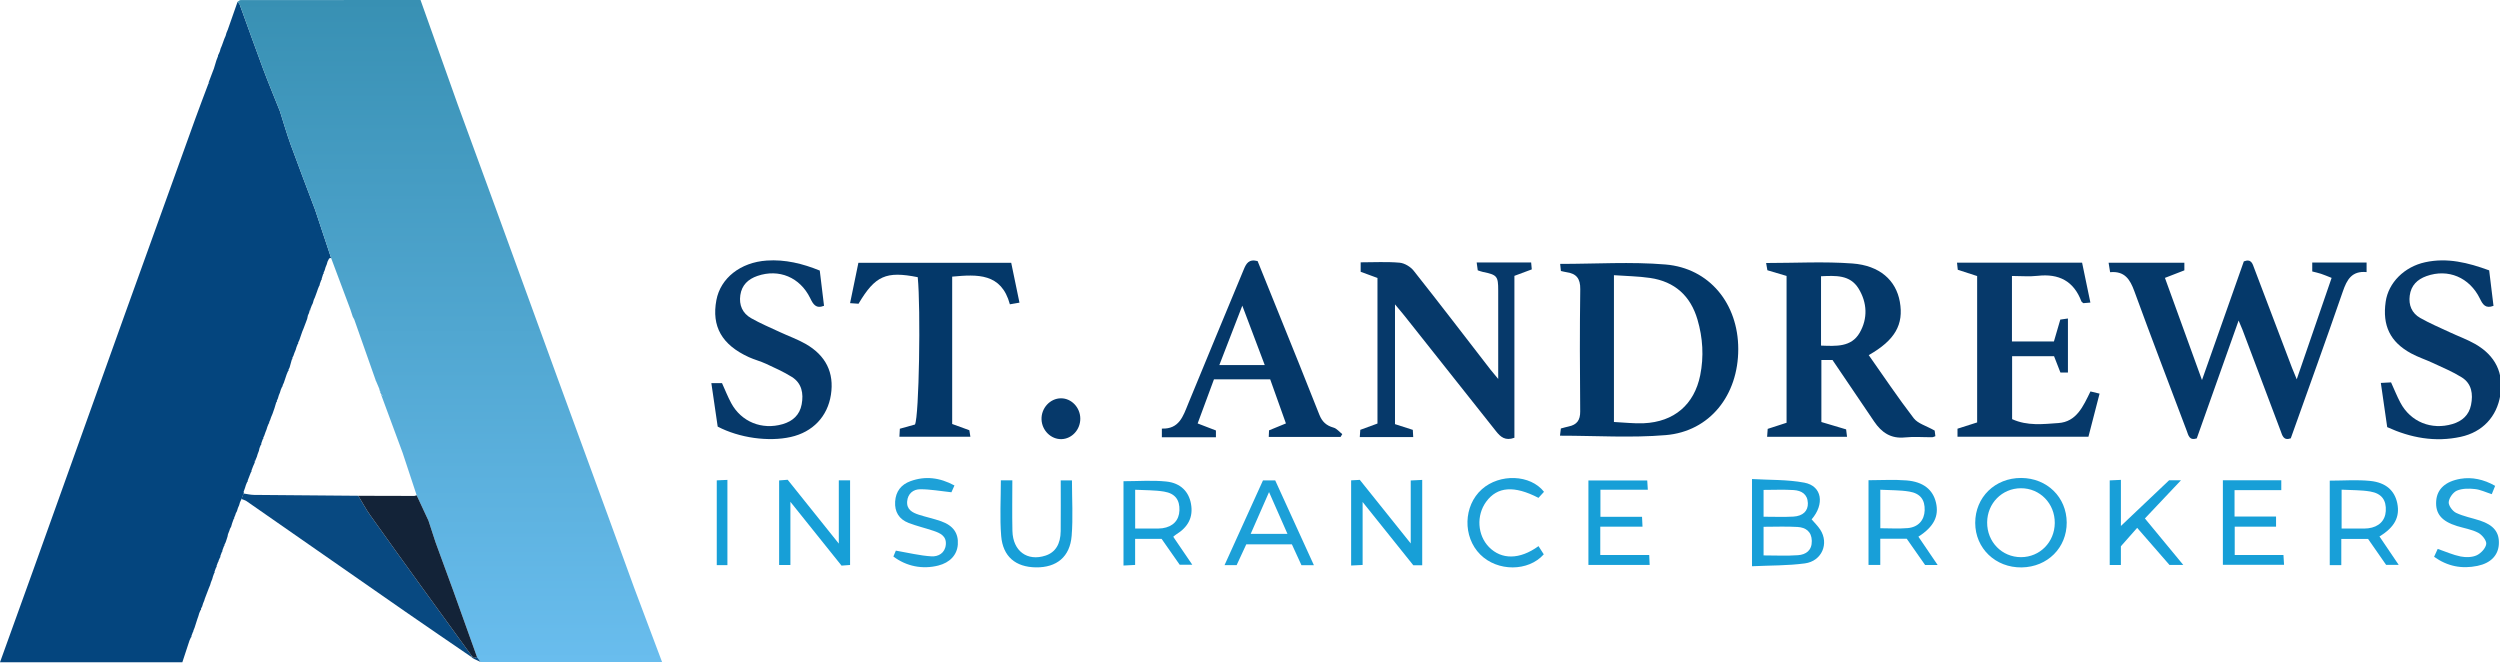 <svg width="1284" height="341" viewBox="0 0 1284 341" fill="none" xmlns="http://www.w3.org/2000/svg">
<g clip-path="url(#clip0_1_8202)">
<path d="M116.93 15.42C118.63 10.59 120.32 5.75 122.02 0.92C122.41 1.43 122.95 1.88 123.16 2.46C127.15 13.4 131.02 24.39 135.1 35.3C137.85 42.65 140.89 49.9 143.79 57.2C145.59 62.84 147.21 68.55 149.23 74.11C153.33 85.39 157.64 96.6 161.87 107.84C164.59 116.04 167.31 124.24 170.04 132.44C169.71 132.54 169.37 132.64 169.04 132.74C168.77 133.28 168.5 133.82 168.23 134.35C168.09 134.82 167.96 135.29 167.82 135.77L167.21 137.24C167.06 137.75 166.92 138.26 166.77 138.77C166.57 139.21 166.38 139.65 166.18 140.09C166.33 140.38 166.26 140.6 165.97 140.74L165.2 143.21L165.28 143.53L165.02 143.73C164.74 144.5 164.45 145.28 164.17 146.05C164.32 146.34 164.25 146.57 163.96 146.73C163.73 147.29 163.51 147.84 163.28 148.4L163.18 148.7L162.85 149.68C162.48 150.7 162.11 151.72 161.73 152.74C161.54 153.16 161.35 153.57 161.16 153.99C160.99 154.58 160.83 155.16 160.66 155.75C160.48 156.12 160.3 156.49 160.11 156.87C159.85 157.53 159.59 158.19 159.34 158.86C159.17 159.06 159.06 159.29 159.02 159.55C158.92 159.94 158.82 160.34 158.72 160.73L158.15 161.96C158.03 162.55 157.9 163.13 157.78 163.72C157.59 164.22 157.4 164.73 157.22 165.23C156.78 166.39 156.35 167.54 155.91 168.7C155.69 169.24 155.47 169.77 155.24 170.31L153.72 174.72C153.53 175.12 153.34 175.51 153.14 175.91C153.27 176.24 153.19 176.5 152.9 176.69C152.69 177.23 152.47 177.78 152.26 178.32C152.13 178.78 151.99 179.23 151.86 179.69C151.65 180.2 151.43 180.71 151.22 181.21C151.05 181.71 150.87 182.21 150.7 182.71C150.51 183.08 150.32 183.45 150.13 183.82C150.26 184.17 150.17 184.46 149.87 184.68C149.65 185.48 149.43 186.28 149.2 187.08C149.05 187.61 148.91 188.15 148.76 188.68C148.56 189.09 148.36 189.5 148.16 189.91C148.29 190.23 148.21 190.48 147.91 190.66C147.69 191.19 147.46 191.72 147.24 192.24C146.74 193.71 146.25 195.19 145.75 196.66L145.15 197.86C145.27 198.19 145.18 198.45 144.88 198.64C144.66 199.15 144.44 199.65 144.22 200.16C144.07 200.66 143.92 201.15 143.77 201.65C143.58 202.11 143.39 202.57 143.2 203.03C143.04 203.57 142.88 204.11 142.72 204.65C142.53 205.05 142.35 205.46 142.16 205.86C142.28 206.19 142.19 206.45 141.88 206.62C141.59 207.6 141.29 208.59 141 209.57C140.65 210.58 140.29 211.59 139.94 212.6C139.71 213.14 139.49 213.67 139.26 214.21C139.1 214.68 138.94 215.15 138.78 215.61C138.59 216.05 138.39 216.49 138.2 216.92C138.35 217.22 138.27 217.44 137.97 217.58C137.75 218.14 137.53 218.69 137.3 219.25C137.16 219.7 137.03 220.14 136.89 220.59C136.68 221.12 136.47 221.65 136.26 222.18C136.1 222.65 135.94 223.13 135.78 223.6C135.58 224.02 135.39 224.44 135.19 224.86C135.33 225.17 135.25 225.41 134.95 225.58C134.69 226.31 134.43 227.03 134.17 227.76C134.3 228.1 134.22 228.37 133.91 228.58C133.7 229.11 133.48 229.64 133.27 230.17C133.17 230.63 133.07 231.1 132.97 231.56C132.75 232.12 132.54 232.67 132.32 233.23C132.19 233.67 132.07 234.12 131.94 234.56C131.72 235.09 131.49 235.62 131.27 236.14L131.15 236.53C131.01 236.6 130.74 236.66 130.74 236.73C130.74 236.99 130.81 237.25 130.86 237.5C130.56 238.17 130.27 238.84 129.97 239.51L129.15 241.67C129.26 242.03 129.17 242.33 128.87 242.56C128.61 243.21 128.36 243.87 128.1 244.52V244.53C127.8 245.29 127.51 246.05 127.21 246.81C127.33 247.13 127.24 247.37 126.94 247.54C126.72 248.07 126.5 248.61 126.28 249.14C126.14 249.61 125.99 250.08 125.85 250.55C125.61 251.22 125.36 251.89 125.12 252.56C125.28 252.87 125.28 253.18 125.14 253.49C124.77 254.43 124.4 255.38 124.03 256.32L123.94 256.47C123.71 256.98 123.47 257.5 123.24 258.01C123.09 258.52 122.95 259.03 122.8 259.54C122.61 259.97 122.41 260.4 122.22 260.83C122.04 261.41 121.87 261.98 121.69 262.56C121.5 262.9 121.32 263.23 121.13 263.57C121.03 263.89 120.94 264.21 120.84 264.53C120.64 265 120.44 265.46 120.24 265.93L120.31 266.28L120.03 266.5C119.76 267.26 119.49 268.02 119.21 268.78C119.04 269.37 118.87 269.96 118.7 270.54C118.51 270.88 118.32 271.22 118.13 271.56C118.03 271.88 117.92 272.21 117.82 272.53C117.57 273.15 117.33 273.77 117.08 274.4C117.01 274.77 116.94 275.14 116.88 275.51C116.7 276.06 116.52 276.61 116.35 277.16C116.2 277.61 116.05 278.05 115.9 278.5C115.68 278.95 115.46 279.41 115.24 279.86C115.38 280.14 115.31 280.35 115.03 280.48C114.75 281.22 114.48 281.96 114.2 282.7C114.33 283.03 114.25 283.29 113.96 283.49C113.69 284.19 113.42 284.88 113.16 285.58C113.28 285.94 113.2 286.24 112.91 286.49C112.69 286.97 112.48 287.45 112.26 287.94L112.32 288.27L112.05 288.47C111.77 289.21 111.49 289.96 111.21 290.7C111.35 291.03 111.26 291.29 110.96 291.48C110.7 292.18 110.44 292.89 110.18 293.59C110.31 293.94 110.24 294.23 109.95 294.47C109.75 295.02 109.56 295.58 109.36 296.13C109.24 296.57 109.11 297.02 108.99 297.46C108.77 298 108.55 298.55 108.33 299.09C108.2 299.55 108.06 300.01 107.93 300.46C107.72 300.97 107.5 301.48 107.29 301.99C106.85 303.14 106.41 304.3 105.97 305.45C105.71 306.14 105.44 306.83 105.18 307.52C105.09 307.83 105 308.14 104.91 308.45C104.7 308.95 104.5 309.44 104.29 309.94C104.14 310.44 103.99 310.95 103.84 311.45C103.64 311.84 103.43 312.24 103.23 312.63C103.36 312.97 103.27 313.24 102.96 313.43C102.74 313.95 102.53 314.47 102.31 314.98C102.17 315.46 102.03 315.95 101.89 316.43C101.7 316.96 101.52 317.49 101.33 318.01C100.86 319.47 100.39 320.94 99.93 322.4C99.72 322.9 99.51 323.41 99.3 323.92L99.39 324.19L99.17 324.36C98.87 325.15 98.57 325.93 98.27 326.72C98.42 327.02 98.34 327.24 98.04 327.38C97.8 327.91 97.56 328.44 97.32 328.98C96.09 332.71 94.86 336.45 93.65 340.14H0C5.8 324.06 11.5 308.33 17.14 292.58C32.82 248.82 48.46 205.05 64.16 161.3C76.16 127.87 88.22 94.46 100.28 61.05C102.47 54.99 104.79 48.97 107.05 42.93C107.19 42.86 107.45 42.79 107.45 42.73C107.45 42.48 107.36 42.22 107.3 41.97C107.93 40.29 108.57 38.61 109.2 36.93C109.42 36.37 109.63 35.82 109.85 35.26C110.29 33.82 110.72 32.38 111.16 30.94C111.44 30.22 111.72 29.49 112 28.77C111.89 28.43 111.97 28.15 112.25 27.93C112.47 27.42 112.69 26.91 112.91 26.4C113.04 25.91 113.18 25.42 113.31 24.93C113.51 24.46 113.72 23.98 113.92 23.51C114.35 22.33 114.78 21.14 115.2 19.96C115.43 19.44 115.66 18.91 115.89 18.39C116.02 17.91 116.15 17.44 116.28 16.96C116.49 16.46 116.7 15.95 116.9 15.45L116.93 15.42Z" fill="#04457E"/>
<path d="M1149.75 164.62C1142.37 185.41 1135.3 205.32 1128.26 225.16C1124.4 226.41 1123.98 223.57 1123.12 221.3C1114.11 197.41 1104.96 173.57 1096.21 149.58C1093.99 143.49 1091.23 139.1 1083.75 139.8C1083.47 138.06 1083.25 136.67 1082.98 134.95H1121.89V138.85C1118.41 140.2 1115.33 141.39 1111.91 142.72C1118.35 160.49 1124.45 177.3 1130.94 195.2C1138.35 174.18 1145.42 154.14 1152.43 134.25C1156.3 132.75 1156.89 135.45 1157.77 137.79C1164.24 154.84 1170.71 171.89 1177.19 188.94C1177.75 190.41 1178.39 191.86 1179.6 194.81C1185.84 176.67 1191.59 159.94 1197.52 142.72C1195.04 141.75 1193.58 141.11 1192.08 140.62C1190.68 140.16 1189.22 139.85 1187.57 139.42V134.84H1215.48V139.75C1207.88 139.02 1205.37 143.63 1203.27 149.72C1194.57 174.95 1185.47 200.04 1176.54 225.13C1172.73 226.46 1172.2 223.6 1171.35 221.35C1164.78 203.98 1158.24 186.6 1151.69 169.23C1151.23 168.01 1150.68 166.82 1149.75 164.63V164.62Z" fill="#05396A"/>
<path d="M993.65 221.17C993.69 221.52 993.85 222.76 994.01 224.03C993.27 224.28 992.81 224.56 992.36 224.56C987.7 224.59 983 224.18 978.39 224.66C971.13 225.42 966.35 222.1 962.55 216.47C955.49 206 948.4 195.56 941.17 184.89H935.46V216.75C939.55 217.97 943.57 219.17 948.17 220.53C948.29 221.5 948.46 222.84 948.64 224.35H907.59C907.7 222.87 907.79 221.61 907.89 220.27C911.18 219.2 914.27 218.2 917.58 217.13V141.72C914.25 140.73 911.28 139.85 907.73 138.8C907.56 137.81 907.32 136.48 907.08 135.08C922.15 135.08 936.82 134.25 951.35 135.32C965.5 136.35 973.79 144.01 975.75 154.96C977.85 166.69 973.26 174.74 959.78 182.39C967.44 193.26 974.82 204.3 982.89 214.8C985 217.55 989.26 218.65 993.66 221.15L993.65 221.17ZM935.28 177.5C942.97 177.77 950.79 178.38 955.11 170.93C959.36 163.59 959.01 155.45 954.56 148.2C950.15 141.02 942.69 141.56 935.28 141.88V177.5Z" fill="#05396A"/>
<path d="M801.21 223.76C801.34 222.68 801.5 221.41 801.66 220.07C803.15 219.68 804.41 219.3 805.69 219.03C809.9 218.15 811.63 215.81 811.59 211.31C811.4 190.38 811.33 169.45 811.62 148.53C811.7 143.06 809.62 140.49 804.5 139.79C803.69 139.68 802.9 139.45 801.68 139.18C801.53 137.79 801.39 136.43 801.3 135.54C819.59 135.54 837.59 134.36 855.37 135.84C877.99 137.72 892.76 156.01 892.77 179.28C892.78 203.01 878.15 221.56 855.57 223.47C837.78 224.97 819.76 223.77 801.21 223.77V223.76ZM828.92 141.33V216.73C834.22 216.98 839.26 217.61 844.25 217.38C859.8 216.68 870.18 207.83 873.23 192.72C875.16 183.12 874.58 173.52 871.82 164.12C868.24 151.92 860.12 144.61 847.53 142.76C841.49 141.87 835.34 141.8 828.91 141.34L828.92 141.33Z" fill="#033869"/>
<path d="M716.45 217.83C719.65 218.86 722.46 219.76 725.62 220.78C725.68 221.87 725.75 223.08 725.83 224.47H698.38C698.48 223.05 698.57 221.83 698.65 220.76C701.74 219.63 704.49 218.62 707.47 217.53V142.76C704.83 141.79 701.97 140.74 698.84 139.59V134.73C705.61 134.73 712.26 134.34 718.83 134.92C721.39 135.15 724.45 137 726.08 139.06C739.39 155.87 752.42 172.91 765.54 189.87C766.51 191.12 767.56 192.31 769.48 194.63C769.48 186.9 769.48 180.5 769.48 174.11C769.48 165.8 769.48 157.48 769.48 149.17C769.48 141.82 768.91 141.16 761.62 139.67C760.82 139.51 760.06 139.19 758.97 138.84C758.8 137.62 758.63 136.38 758.42 134.81H786.4C786.49 135.83 786.6 137.04 786.72 138.36C783.75 139.46 781.02 140.48 777.8 141.68V224.84C773.11 226.55 770.68 224.42 768.36 221.48C752.8 201.78 737.17 182.13 721.56 162.46C720.15 160.68 718.66 158.96 716.47 156.33V217.82L716.45 217.83Z" fill="#06396A"/>
<path d="M325.88 302.38C321.39 290.03 316.89 277.68 312.4 265.33C308.02 253.36 303.63 241.4 299.25 229.43C294.87 217.47 290.5 205.52 286.12 193.56C281.4 180.6 276.68 167.63 271.96 154.67C266.27 139.03 260.58 123.4 254.88 107.76C248.3 89.79 241.72 71.82 235.14 53.84C228.76 35.91 222.37 17.97 215.98 0C184.83 0 154.21 0 123.58 0.04C123.06 0.04 122.53 0.61 122.01 0.92C122.4 1.43 122.94 1.88 123.15 2.46C127.14 13.4 131.01 24.39 135.09 35.3C137.84 42.65 140.88 49.9 143.78 57.2C145.58 62.84 147.2 68.55 149.22 74.11C153.32 85.39 157.63 96.6 161.86 107.84C164.58 116.04 167.3 124.24 170.03 132.44C173.32 141.21 176.61 149.98 179.89 158.75C180.65 157.8 181.41 156.85 182.25 155.79C181.41 156.84 180.65 157.8 179.89 158.75C180.33 160.08 180.76 161.4 181.2 162.73C181.45 163.18 181.7 163.63 181.95 164.08C185.55 174.32 189.16 184.55 192.77 194.79C192.94 194.99 193.03 195.22 193.03 195.49C193.66 196.96 194.28 198.43 194.9 199.9C194.82 200.16 194.87 200.39 195.04 200.6C195.21 200.8 195.39 201 195.52 201.22C195.55 201.26 195.35 201.43 195.25 201.55C195.45 201.92 195.65 202.28 195.85 202.65C196.07 202.77 196.29 202.88 196.53 203.01C196.37 203.21 196.23 203.41 196.08 203.6C199.66 213.27 203.23 222.95 206.81 232.62C209.21 239.89 211.61 247.15 214.01 254.42C216.04 258.78 218.06 263.13 220.09 267.49L223.67 278.47C223.79 278.8 223.91 279.12 224.03 279.45C226.96 287.45 229.89 295.46 232.82 303.46C247.03 303.46 261.24 303.45 275.44 303.44C261.23 303.45 247.02 303.45 232.82 303.46C236.88 314.79 240.93 326.12 244.99 337.45C245.6 338.31 246.22 339.16 246.83 340.02C277.65 340.02 308.47 340.02 340.04 340.02C335.19 327.12 330.54 314.77 325.9 302.41L325.88 302.38ZM208.41 231.77C209.31 231.31 210.23 230.83 211.23 230.31C210.23 230.83 209.3 231.31 208.41 231.77Z" fill="url(#paint0_linear_1_8202)"/>
<path d="M1033.36 175.38H1054.89C1055.92 171.84 1056.97 168.27 1058.17 164.14C1059.15 164 1060.53 163.8 1062.09 163.58V191.35H1058.24C1057.11 188.45 1056.06 185.75 1054.97 182.96H1033.42V215.27C1041.3 218.87 1049.4 217.81 1057.19 217.28C1066.52 216.64 1069.92 208.7 1073.66 201.04C1075.29 201.44 1076.78 201.8 1078.34 202.17C1076.36 209.82 1074.51 216.97 1072.62 224.3H1005.37V220.18C1008.83 219.08 1011.95 218.08 1015.46 216.96V141.78C1012.11 140.69 1008.99 139.68 1005.51 138.55C1005.4 137.5 1005.27 136.3 1005.12 134.89H1069.36C1070.76 141.63 1072.15 148.32 1073.62 155.4C1072.16 155.52 1070.92 155.63 1069.99 155.71C1069.44 155.2 1069.08 155.02 1068.98 154.74C1065.05 144.33 1057.44 140.45 1046.59 141.66C1042.34 142.14 1037.99 141.74 1033.34 141.74V175.38H1033.36Z" fill="#06396A"/>
<path d="M124.01 256.3C124.38 255.36 124.75 254.41 125.12 253.47C126.89 253.72 128.66 254.16 130.43 254.18C148.29 254.37 166.15 254.49 184.02 254.63C186.03 257.94 187.85 261.38 190.08 264.53C198.79 276.82 207.6 289.03 216.42 301.23C225.04 313.17 233.72 325.07 242.38 336.99C242.24 337.1 242.11 337.22 241.97 337.33C230.63 329.55 219.25 321.83 207.96 313.99C180.84 295.15 153.77 276.25 126.66 257.41C125.89 256.88 124.9 256.66 124.01 256.3Z" fill="#084981"/>
<path d="M368.61 219.14C367.52 211.64 366.47 204.42 365.35 196.78H370.83C372.37 200.17 373.75 203.72 375.55 207.05C380.77 216.7 391.35 220.93 401.95 217.85C407.2 216.32 410.74 213.1 411.74 207.67C412.77 202.09 411.84 196.81 406.67 193.58C402.48 190.96 397.91 188.92 393.41 186.83C390.56 185.51 387.45 184.72 384.59 183.42C370.73 177.09 365.39 167.62 367.94 154.11C370.06 142.87 380.27 134.74 393.8 133.82C403.26 133.18 412.24 135.38 421.03 138.96C421.76 145.03 422.48 150.93 423.22 157.06C418.98 158.73 417.59 156.16 416.11 153.12C410.87 142.4 400.05 137.92 389 141.72C384.22 143.36 380.99 146.41 380.23 151.57C379.48 156.71 381.35 160.91 385.8 163.43C390.54 166.12 395.61 168.25 400.56 170.56C404.92 172.59 409.49 174.21 413.66 176.57C424.21 182.55 428.51 191.48 426.76 202.77C425.03 213.93 417.44 221.91 406.13 224.44C394.7 227 379.68 224.9 368.62 219.11L368.61 219.14Z" fill="#06396A"/>
<path d="M1226.07 219.38C1224.98 211.79 1223.92 204.44 1222.8 196.67C1224.53 196.58 1226.11 196.49 1228.05 196.39C1229.68 199.96 1231.07 203.48 1232.83 206.8C1238.1 216.72 1248.78 220.99 1259.58 217.79C1264.65 216.28 1268.08 213.14 1269.12 207.98C1270.24 202.45 1269.52 197.03 1264.34 193.8C1259.74 190.92 1254.65 188.82 1249.71 186.5C1245.96 184.74 1241.96 183.46 1238.33 181.49C1227.55 175.63 1223.52 167.19 1225.29 154.93C1226.7 145.18 1234.84 137.03 1245.51 134.7C1256.88 132.21 1267.58 134.88 1278.44 138.86C1279.18 144.93 1279.91 150.96 1280.66 157.08C1276.54 158.66 1275.13 156.35 1273.7 153.41C1268.35 142.44 1257.34 137.85 1246.25 141.8C1241.48 143.5 1238.33 146.62 1237.64 151.79C1236.98 156.72 1238.72 160.84 1242.98 163.27C1247.86 166.05 1253.07 168.25 1258.17 170.64C1262.52 172.68 1267.1 174.31 1271.25 176.68C1281.71 182.66 1286 191.73 1284.16 202.98C1282.35 214 1275.08 221.91 1263.85 224.35C1250.68 227.22 1238.12 224.88 1226.07 219.37V219.38Z" fill="#06396A"/>
<path d="M651.63 224.39C651.68 223.22 651.73 222.11 651.78 221.03C654.53 219.9 657.06 218.86 660.45 217.47C657.67 209.66 655.03 202.28 652.37 194.82H623.49C620.78 202.14 618.11 209.38 615.11 217.48C618.48 218.77 621.31 219.86 624.5 221.09V224.59H596.73V220.12C605.66 220.46 607.65 213.74 610.28 207.31C619.69 184.3 629.3 161.37 638.8 138.4C640.02 135.45 641.36 132.86 645.91 134.1C649.41 142.76 653.07 151.78 656.7 160.81C663.7 178.18 670.77 195.53 677.6 212.96C679.02 216.58 681.2 218.59 684.9 219.62C686.58 220.09 687.9 221.81 689.39 222.97L688.52 224.4H651.61L651.63 224.39ZM649.57 187.49C645.75 177.37 642.08 167.67 638.05 156.99C633.94 167.6 630.16 177.38 626.25 187.49H649.57Z" fill="#053869"/>
<path d="M519.36 134.98C520.81 141.98 522.15 148.44 523.6 155.44C522.27 155.67 520.77 155.93 518.67 156.29C514.34 140.17 501.95 140.88 489.04 142.08V217.76C491.75 218.75 494.63 219.79 497.85 220.96C497.99 221.81 498.16 222.89 498.39 224.29H461.94C462.02 222.81 462.1 221.46 462.16 220.2C465.16 219.36 467.68 218.66 469.93 218.03C472.04 213.92 472.94 158.44 471.35 142.36C455.11 139.12 449.47 141.59 440.94 156C439.72 155.92 438.3 155.82 436.6 155.7C438.06 148.61 439.45 141.87 440.87 134.98H519.36Z" fill="#043869"/>
<path d="M930.46 266.75C931.97 268.53 933.65 270.13 934.88 272.03C939.5 279.13 935.73 288.19 926.99 289.36C918.17 290.55 909.17 290.38 899.83 290.82V246.03C908.73 246.57 917.9 246.24 926.7 247.89C935.89 249.62 937.17 258.98 930.45 266.74L930.46 266.75ZM905.78 285.26C911.92 285.26 917.71 285.57 923.45 285.15C927.58 284.85 930.63 282.66 930.54 277.81C930.45 273 927.41 270.9 923.24 270.65C917.51 270.3 911.74 270.56 905.77 270.56V285.25L905.78 285.26ZM905.77 265.39C911.15 265.39 916.12 265.61 921.07 265.33C926.04 265.04 928.66 262.39 928.52 258.38C928.36 253.77 925.21 251.96 921.28 251.7C916.2 251.37 911.08 251.62 905.77 251.62V265.39Z" fill="#189FD8"/>
<path d="M430.81 246.71H436.6V290.17C435.33 290.26 433.92 290.37 432.21 290.5C423.75 279.94 415.28 269.37 405.95 257.73V290.2H400.16V246.75C401.42 246.65 402.83 246.54 404.55 246.41C413.01 256.97 421.48 267.54 430.81 279.19V246.71Z" fill="#179FD7"/>
<path d="M730.44 290.31H725.87C717.51 279.88 709.05 269.32 699.84 257.82V290.16C697.77 290.26 696.04 290.35 693.94 290.45V246.71C695.32 246.63 696.74 246.55 698.4 246.46C706.87 257.03 715.33 267.59 724.55 279.11V246.77C726.63 246.67 728.36 246.58 730.45 246.48V290.32L730.44 290.31Z" fill="#179FD7"/>
<path d="M1061.46 268.34C1061.53 281.31 1051.6 291.22 1038.34 291.42C1024.91 291.62 1014.49 281.65 1014.47 268.57C1014.45 255.39 1024.66 245.41 1038.11 245.48C1051.37 245.55 1061.38 255.35 1061.46 268.33V268.34ZM1055.33 268.64C1055.43 258.62 1047.71 250.7 1037.9 250.76C1028.25 250.81 1020.68 258.47 1020.6 268.27C1020.51 278.31 1028.19 286.18 1038.03 286.16C1047.67 286.13 1055.24 278.47 1055.33 268.65V268.64Z" fill="#1CA0D8"/>
<path d="M1202.48 290.26H1196.56V246.86C1203.51 246.86 1210.48 246.31 1217.32 247C1225.47 247.82 1229.91 252.03 1231.24 258.47C1232.67 265.44 1229.91 270.8 1222.1 275.52C1225.3 280.25 1228.49 284.97 1231.97 290.12H1225.51C1222.49 285.78 1219.38 281.3 1216.24 276.79H1202.49V290.25L1202.48 290.26ZM1202.65 251.5V271.45C1206.23 271.45 1209.52 271.45 1212.81 271.45C1213.97 271.45 1215.14 271.48 1216.29 271.34C1221.74 270.68 1225.05 267.42 1225.34 262.48C1225.67 256.88 1223.26 253.43 1217.31 252.43C1212.65 251.64 1207.82 251.79 1202.66 251.5H1202.65Z" fill="#189FD8"/>
<path d="M577.03 247.15C584.53 247.15 591.85 246.56 599.03 247.31C606.43 248.09 610.59 252.56 611.7 258.8C612.89 265.51 610.37 270.65 603.98 274.56C603.58 274.8 603.25 275.14 602.58 275.68C605.76 280.35 608.9 284.96 612.36 290.05H605.89C602.89 285.76 599.68 281.17 596.59 276.75H583V290.15C580.88 290.26 579.15 290.35 577.03 290.46V247.15ZM583.01 271.45C586.52 271.45 589.79 271.46 593.07 271.45C594.4 271.45 595.74 271.49 597.05 271.3C602.45 270.53 605.59 267.18 605.76 262.14C605.94 256.76 603.61 253.45 597.86 252.48C593.06 251.68 588.1 251.82 583.02 251.54V271.46L583.01 271.45Z" fill="#189FD8"/>
<path d="M985.29 275.63C988.62 280.53 991.75 285.15 995.18 290.19H988.74C985.73 285.9 982.52 281.31 979.29 276.69H965.71V290.14H959.67V246.64C966.29 246.64 972.76 246.23 979.15 246.74C987.8 247.42 992.75 251.49 994.31 258.12C995.95 265.09 993.25 270.52 985.3 275.63H985.29ZM965.72 271.31C970.6 271.31 975.23 271.63 979.8 271.23C985.23 270.76 988.34 267.17 988.51 262.12C988.68 256.74 986.34 253.42 980.61 252.47C975.81 251.67 970.85 251.82 965.73 251.53V271.31H965.72Z" fill="#189FD8"/>
<path d="M1089.3 290.17H1083.55V246.73C1085.3 246.65 1087.04 246.57 1089.3 246.46V270.14C1097.72 262.16 1105.72 254.57 1114.06 246.66H1120.16C1113.8 253.38 1107.92 259.61 1101.62 266.28C1108.11 274.13 1114.51 281.88 1121.34 290.16H1114.25C1109.03 284.17 1103.48 277.79 1097.65 271.1C1095.06 274.03 1092.59 276.83 1089.29 280.56V290.19L1089.3 290.17Z" fill="#189FD8"/>
<path d="M674.81 290.27H668.42C666.8 286.73 665.16 283.15 663.51 279.56H640.09C638.44 283.11 636.79 286.67 635.14 290.24H628.93C635.59 275.55 642.09 261.23 648.66 246.74H654.95C661.43 260.95 667.97 275.27 674.81 290.27ZM661.25 274.21C658.13 267.14 655.19 260.47 651.78 252.73C648.36 260.53 645.42 267.22 642.35 274.21H661.25Z" fill="#1CA0D8"/>
<path d="M490.21 249.34C489.38 251.21 488.79 252.52 488.65 252.83C482.89 252.22 477.72 251.25 472.57 251.28C469.07 251.3 466.26 253.5 465.92 257.48C465.56 261.7 468.58 263.28 471.88 264.35C475.67 265.58 479.61 266.39 483.36 267.72C489.61 269.94 492.32 273.89 491.94 279.62C491.58 284.99 487.88 288.97 481.85 290.48C473.81 292.5 465.5 290.89 458.84 285.82C459.4 284.49 460 283.05 460.11 282.8C466.64 283.92 472.48 285.39 478.39 285.74C481.89 285.95 485.35 284.11 485.77 279.76C486.2 275.26 482.84 273.78 479.44 272.63C475.2 271.19 470.8 270.18 466.64 268.57C461.78 266.69 459.41 262.92 459.74 257.61C460.07 252.39 462.81 248.88 467.61 247.13C475.24 244.35 482.59 245.24 490.2 249.33L490.21 249.34Z" fill="#1EA1D8"/>
<path d="M1281.51 249.53C1280.87 251.1 1280.33 252.43 1279.77 253.81C1276.73 252.84 1273.97 251.47 1271.09 251.17C1268.04 250.84 1264.59 250.83 1261.87 251.99C1259.89 252.84 1257.84 255.73 1257.66 257.87C1257.51 259.66 1259.62 262.52 1261.45 263.4C1265.3 265.24 1269.65 266.02 1273.75 267.37C1280.81 269.7 1283.75 273.46 1283.41 279.49C1283.08 285.23 1279.26 289.21 1272.46 290.63C1264.44 292.3 1257.04 290.91 1250.15 285.96C1250.88 284.36 1251.49 283.05 1252.01 281.91C1256.08 283.31 1259.85 285.02 1263.79 285.81C1266.44 286.34 1269.68 286.29 1272.05 285.19C1274.22 284.18 1276.67 281.55 1276.93 279.38C1277.15 277.59 1274.76 274.65 1272.79 273.62C1269.47 271.89 1265.55 271.3 1261.91 270.17C1253.96 267.7 1250.75 263.79 1251.23 257.27C1251.68 251.14 1256.01 247.21 1263.77 245.9C1269.45 244.94 1275.62 246.14 1281.51 249.54V249.53Z" fill="#1EA1D8"/>
<path d="M821.98 265.44H843.35C843.43 267.15 843.49 268.55 843.59 270.5H821.9V285.04H847.04C847.12 286.89 847.19 288.39 847.27 290.16H815.81V246.75H846.02C846.11 248.18 846.2 249.57 846.32 251.53H821.98V265.43V265.44Z" fill="#179FD7"/>
<path d="M1141.67 246.67H1171.67V251.73H1147.66V265.29H1168.98V270.51H1147.75V285.05H1172.78C1172.9 286.95 1172.99 288.35 1173.09 290.09H1141.67V246.67Z" fill="#179FD7"/>
<path d="M514.05 246.71H519.94C519.94 255.5 519.78 264.09 519.98 272.67C520.22 283.05 527.61 288.44 537 285.35C542.01 283.7 544.7 279.51 544.77 272.77C544.86 264.18 544.79 255.58 544.79 246.74H550.56C550.56 256.39 551.16 265.86 550.4 275.21C549.53 286.02 542.67 291.53 532.08 291.4C521.64 291.27 515.06 285.88 514.2 275.23C513.45 265.87 514.04 256.41 514.04 246.7L514.05 246.71Z" fill="#189FD8"/>
<path d="M793 252.59C792.06 253.62 791.09 254.68 790.16 255.7C777.67 249.24 769.02 249.91 763.33 257.64C758.15 264.68 758.77 274.89 764.76 280.99C771.11 287.46 780.44 287.56 790.18 280.49C791.01 281.78 791.94 283.24 792.88 284.7C784.99 293.63 769.09 293.66 760.24 284.78C751.17 275.69 751.57 259.76 761.09 251.28C770.25 243.12 786.01 243.66 793 252.59Z" fill="#1CA0D8"/>
<path d="M554.84 214.93C554.91 220.61 550.55 225.4 545.18 225.54C539.8 225.68 535.14 221.09 534.93 215.44C534.72 209.61 539.33 204.6 544.91 204.57C550.27 204.55 554.77 209.24 554.84 214.92V214.93Z" fill="#06396A"/>
<path d="M373.6 290.26H368.13V246.71C369.81 246.63 371.54 246.56 373.6 246.47V290.26Z" fill="#179FD7"/>
<path d="M244.97 337.42C245.58 338.28 246.2 339.13 246.81 339.98C245.56 339.4 244.31 338.81 243.06 338.23L243.29 337.92C243.85 337.75 244.41 337.58 244.97 337.41V337.42Z" fill="#084981"/>
<path d="M113.13 285.54C113.4 284.84 113.67 284.15 113.93 283.45C113.66 284.15 113.39 284.84 113.13 285.54Z" fill="#084981"/>
<path d="M119.2 268.75C119.47 267.99 119.74 267.23 120.02 266.47C119.75 267.23 119.48 267.99 119.2 268.75Z" fill="#084981"/>
<path d="M117.06 274.37C117.31 273.75 117.55 273.13 117.8 272.5C117.55 273.12 117.31 273.74 117.06 274.37Z" fill="#084981"/>
<path d="M116.93 15.42C116.72 15.92 116.51 16.43 116.31 16.93C116.52 16.43 116.73 15.92 116.93 15.42Z" fill="#084981"/>
<path d="M116.33 277.13C116.51 276.58 116.69 276.03 116.86 275.48C116.68 276.03 116.5 276.58 116.33 277.13Z" fill="#084981"/>
<path d="M112.23 287.89C112.45 287.41 112.66 286.93 112.88 286.44C112.66 286.92 112.45 287.4 112.23 287.89Z" fill="#084981"/>
<path d="M102.26 314.95C102.48 314.43 102.69 313.91 102.91 313.4C102.69 313.92 102.48 314.44 102.26 314.95Z" fill="#084981"/>
<path d="M101.28 317.99C101.47 317.46 101.65 316.93 101.84 316.41C101.65 316.94 101.47 317.47 101.28 317.99Z" fill="#084981"/>
<path d="M107.3 41.93C107.36 42.18 107.45 42.44 107.45 42.69C107.45 42.75 107.19 42.83 107.05 42.89C107.13 42.57 107.22 42.25 107.3 41.93Z" fill="#084981"/>
<path d="M97.27 328.95C97.51 328.42 97.75 327.89 97.99 327.35C97.75 327.88 97.51 328.41 97.27 328.95Z" fill="#084981"/>
<path d="M243.06 338.24L241.97 337.34C242.1 337.23 242.24 337.11 242.37 337C242.68 337.31 242.98 337.62 243.29 337.93L243.06 338.24Z" fill="#084981"/>
<path d="M165.97 140.72C165.71 141.54 165.45 142.36 165.2 143.19C165.46 142.37 165.72 141.55 165.97 140.72Z" fill="#084981"/>
<path d="M149.87 184.66C149.65 185.46 149.43 186.26 149.2 187.06C149.42 186.26 149.64 185.46 149.87 184.66Z" fill="#084981"/>
<path d="M131.13 236.51C131.03 236.84 130.94 237.16 130.84 237.49C130.79 237.23 130.71 236.97 130.72 236.72C130.72 236.65 130.98 236.59 131.13 236.52V236.51Z" fill="#084981"/>
<path d="M137.97 217.57C137.75 218.13 137.52 218.68 137.3 219.24C137.52 218.69 137.74 218.13 137.97 217.57Z" fill="#084981"/>
<path d="M138.78 215.6C138.59 216.04 138.39 216.48 138.2 216.91C138.39 216.47 138.59 216.03 138.78 215.6Z" fill="#084981"/>
<path d="M152.91 176.66C152.7 177.2 152.48 177.74 152.27 178.29C152.48 177.75 152.7 177.21 152.91 176.66Z" fill="#084981"/>
<path d="M153.72 174.69C153.53 175.09 153.34 175.48 153.14 175.88C153.33 175.48 153.52 175.09 153.72 174.69Z" fill="#084981"/>
<path d="M155.91 168.67C155.69 169.2 155.47 169.74 155.24 170.28C155.46 169.75 155.68 169.21 155.91 168.67Z" fill="#084981"/>
<path d="M157.78 163.7C157.59 164.2 157.4 164.71 157.22 165.21C157.41 164.71 157.6 164.2 157.78 163.7Z" fill="#084981"/>
<path d="M159.35 158.84L159.41 159.27L159.03 159.53C159.07 159.27 159.18 159.04 159.35 158.84Z" fill="#084981"/>
<path d="M160.67 155.74C160.49 156.11 160.31 156.48 160.12 156.86C160.3 156.49 160.48 156.12 160.67 155.74Z" fill="#084981"/>
<path d="M163.18 148.68C163.07 149.01 162.96 149.34 162.85 149.66C162.96 149.33 163.07 149 163.18 148.68Z" fill="#084981"/>
<path d="M163.96 146.71C163.73 147.27 163.51 147.82 163.28 148.38C163.51 147.83 163.73 147.27 163.96 146.71Z" fill="#084981"/>
<path d="M167.81 135.75C167.61 136.24 167.41 136.73 167.2 137.22C167.4 136.73 167.6 136.24 167.81 135.75Z" fill="#084981"/>
<path d="M169.03 132.72C168.76 133.26 168.49 133.79 168.22 134.33C168.49 133.79 168.76 133.25 169.03 132.72Z" fill="#084981"/>
<path d="M193.03 195.47L192.69 195.18L192.77 194.77C192.94 194.97 193.03 195.21 193.03 195.47Z" fill="#69BDEE"/>
<path d="M212.92 254.69C213.28 254.59 213.64 254.49 214 254.39C216.03 258.75 218.05 263.1 220.08 267.46C221.27 271.12 222.46 274.78 223.66 278.44C223.78 278.77 223.9 279.09 224.02 279.42C226.95 287.42 229.88 295.43 232.81 303.43C236.87 314.76 240.92 326.09 244.98 337.42C244.42 337.59 243.86 337.76 243.3 337.93C242.99 337.62 242.69 337.31 242.38 337C233.73 325.08 225.05 313.18 216.43 301.24C207.61 289.03 198.79 276.82 190.09 264.54C187.86 261.39 186.04 257.94 184.03 254.64C192.06 254.66 200.09 254.68 208.13 254.7C209.73 254.7 211.34 254.7 212.94 254.7L212.92 254.69Z" fill="#132338"/>
<path d="M196.08 203.58C195.9 203.29 195.82 202.97 195.85 202.63C196.07 202.75 196.29 202.86 196.53 202.99C196.37 203.19 196.23 203.39 196.08 203.58Z" fill="#50A7D1"/>
<path d="M195.25 201.53C195.18 201.21 195.11 200.9 195.04 200.58C195.21 200.78 195.39 200.98 195.52 201.2C195.55 201.24 195.35 201.41 195.25 201.53Z" fill="#50A7D1"/>
</g>
<defs>
<linearGradient id="paint0_linear_1_8202" x1="231.02" y1="339.99" x2="231.02" y2="0" gradientUnits="userSpaceOnUse">
<stop stop-color="#69BDEE"/>
<stop offset="1" stop-color="#3890B3"/>
</linearGradient>
<clipPath id="clip0_1_8202">
<rect width="1284" height="341" fill="white"/>
</clipPath>
</defs>
</svg>
